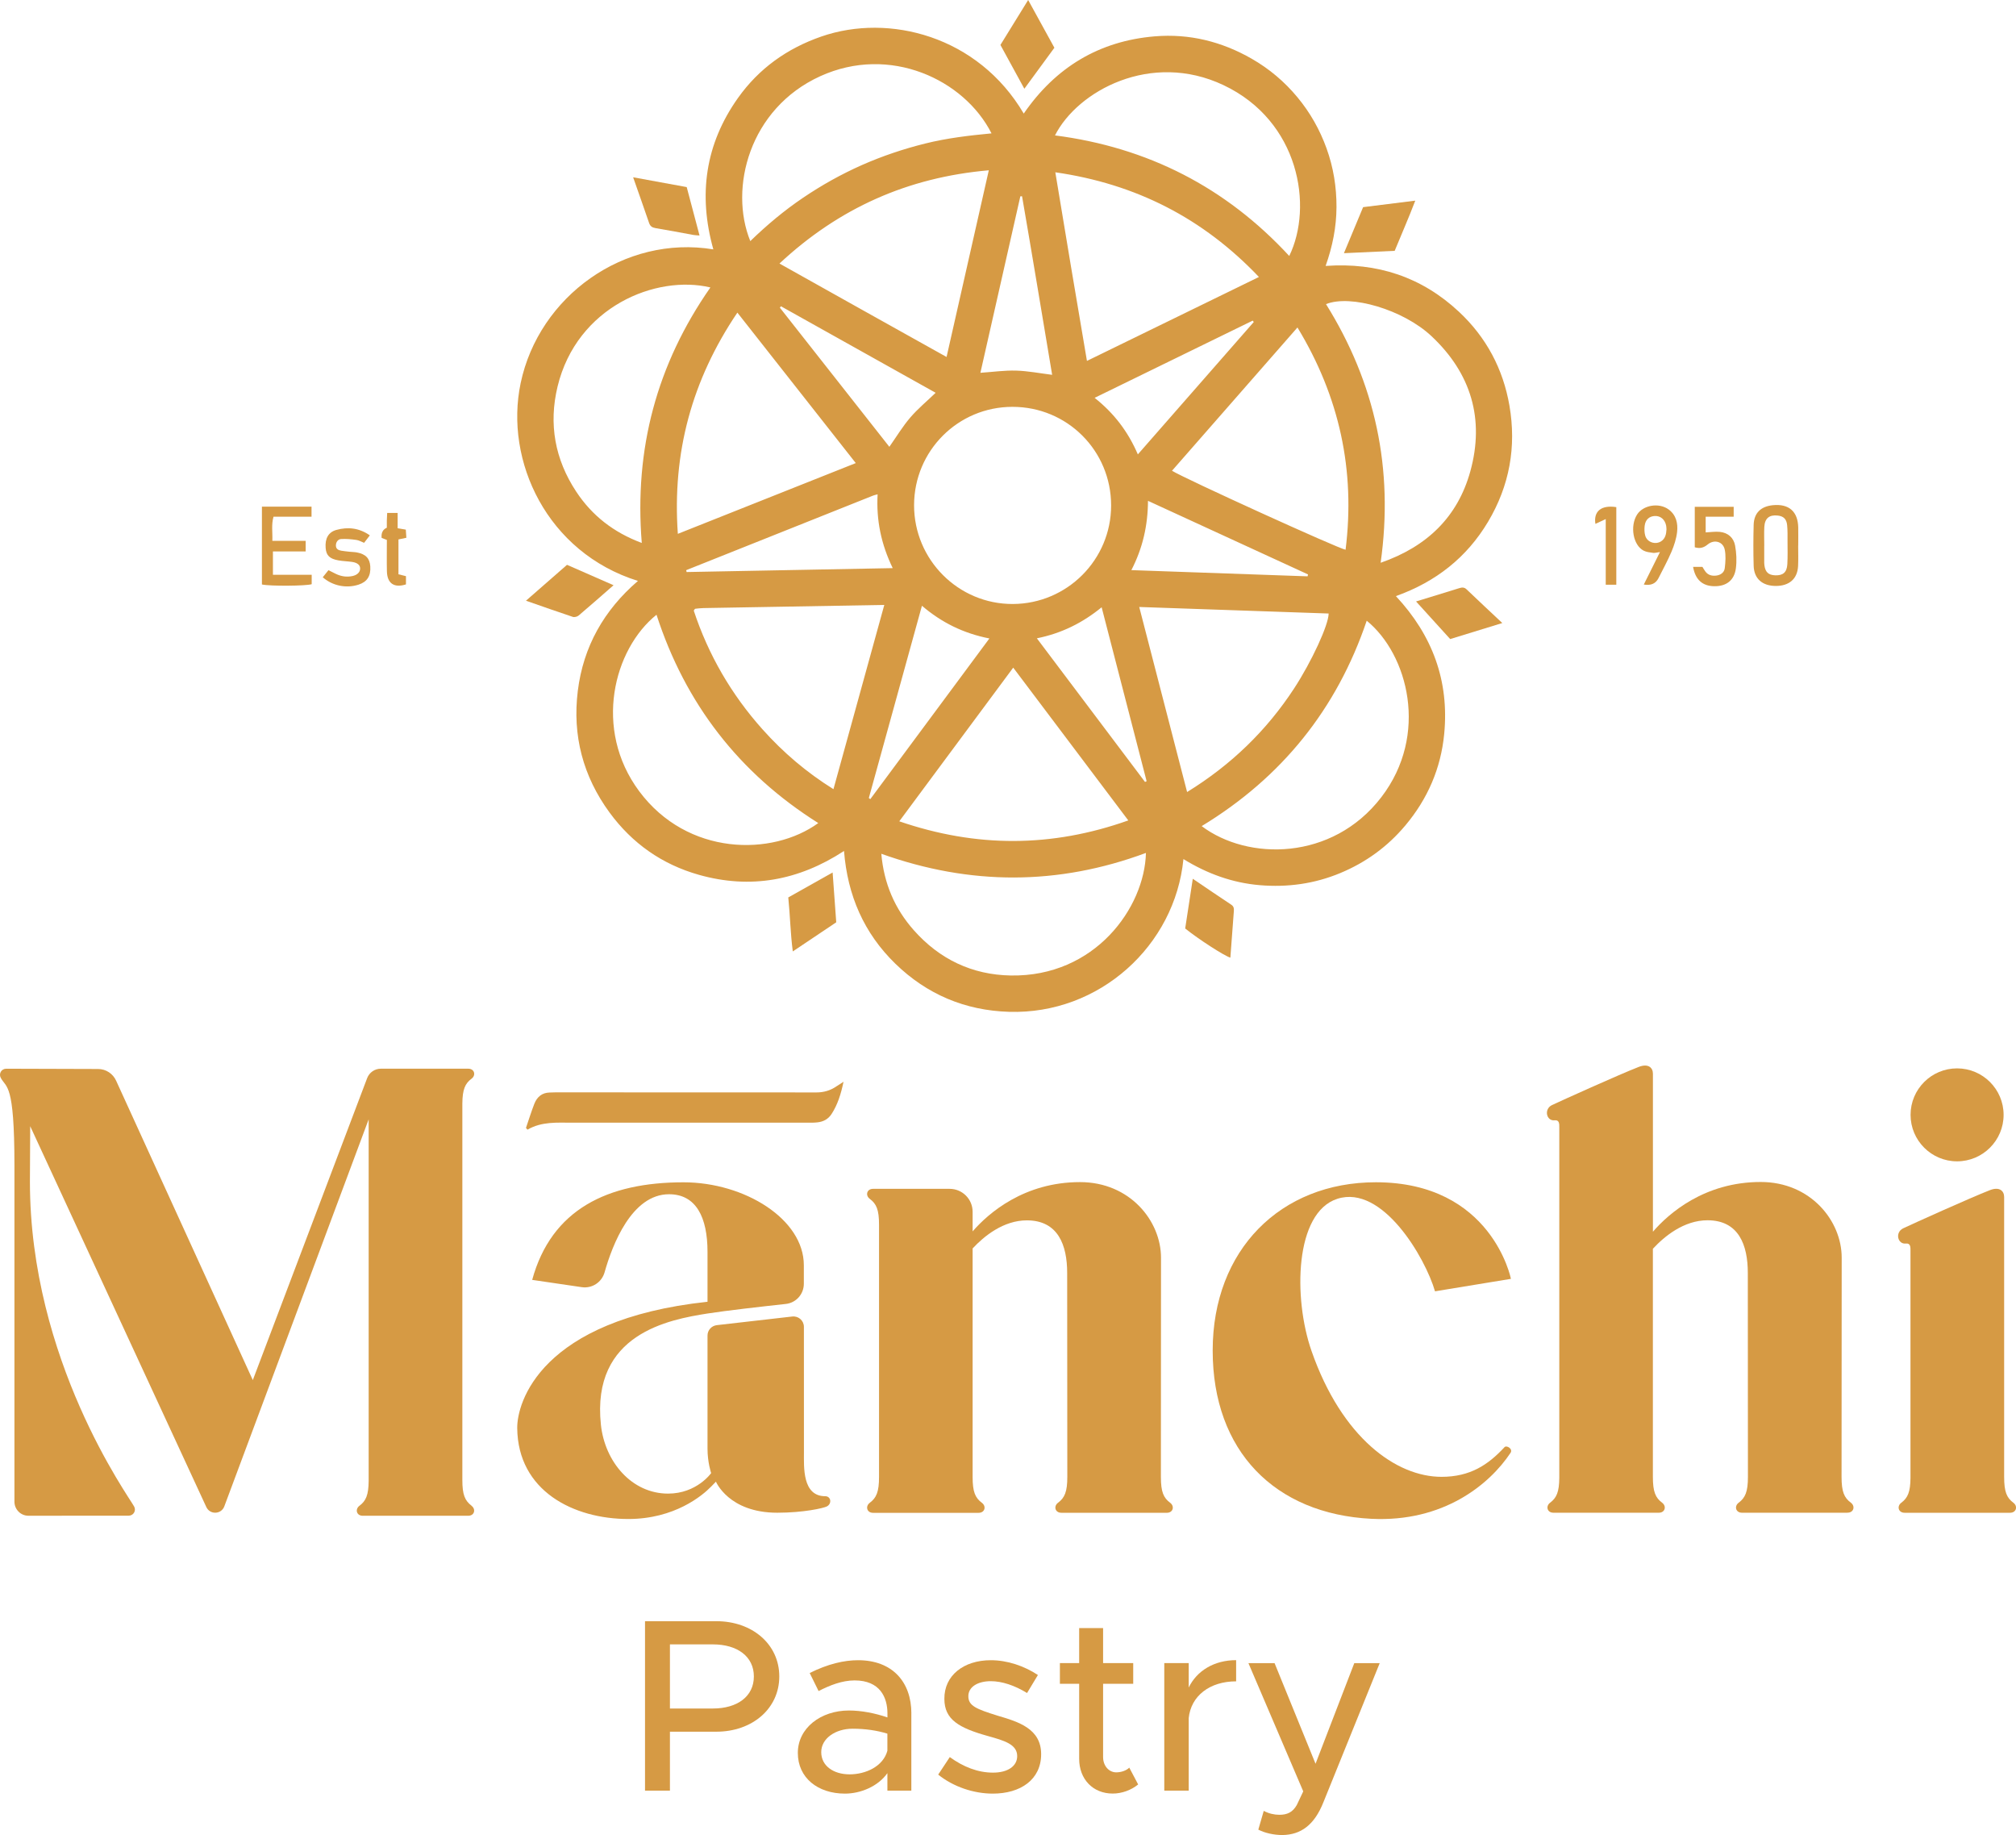 <svg xmlns="http://www.w3.org/2000/svg" width="100" height="91" viewBox="0 0 100 91" fill="none"><g clip-path="url(#clip0_33_2)"><path d="M31.995 80.397H35.533C37.309 80.397 38.655 81.535 38.655 83.137C38.655 84.739 37.309 85.877 35.533 85.877H33.231V88.8H31.995V80.397ZM35.362 84.727C36.574 84.727 37.394 84.128 37.394 83.137C37.394 82.147 36.574 81.547 35.362 81.547H33.231V84.727H35.362Z" fill="#D69A44"></path><path d="M45.205 84.972V88.8H44.018V87.932C43.552 88.593 42.683 88.948 41.913 88.948C40.566 88.948 39.575 88.165 39.575 86.93C39.575 85.695 40.714 84.826 42.11 84.826C42.734 84.826 43.408 84.96 44.02 85.169V84.973C44.02 84.178 43.653 83.334 42.391 83.334C41.767 83.334 41.155 83.579 40.604 83.861L40.163 82.967C41.07 82.516 41.865 82.332 42.563 82.332C44.265 82.332 45.207 83.409 45.207 84.973L45.205 84.972ZM44.017 86.818V85.974C43.503 85.814 42.915 85.729 42.291 85.729C41.446 85.729 40.736 86.207 40.736 86.891C40.736 87.576 41.349 87.992 42.144 87.992C42.94 87.992 43.809 87.601 44.018 86.818H44.017Z" fill="#D69A44"></path><path d="M46.538 88.004L47.113 87.136C47.786 87.625 48.509 87.907 49.255 87.907C50.002 87.907 50.456 87.577 50.456 87.088C50.456 86.5 49.806 86.317 49.024 86.098C47.567 85.694 46.844 85.277 46.844 84.251C46.832 83.09 47.8 82.332 49.146 82.332C49.966 82.332 50.799 82.614 51.484 83.066L50.945 83.959C50.333 83.581 49.697 83.372 49.146 83.372C48.522 83.372 48.033 83.64 48.033 84.117C48.033 84.594 48.424 84.752 49.49 85.084C50.531 85.389 51.644 85.733 51.644 86.991C51.644 88.25 50.627 88.948 49.245 88.948C48.315 88.948 47.298 88.618 46.54 88.007L46.538 88.004Z" fill="#D69A44"></path><path d="M56.456 88.493C56.113 88.775 55.648 88.945 55.194 88.945C54.215 88.945 53.53 88.235 53.53 87.221V83.502H52.574V82.475H53.53V80.739H54.717V82.475H56.211V83.502H54.717V87.136C54.717 87.576 55.011 87.893 55.366 87.893C55.635 87.893 55.88 87.795 56.016 87.66L56.456 88.493Z" fill="#D69A44"></path><path d="M61.316 82.329V83.38C60.006 83.38 59.075 84.102 58.964 85.203V88.799H57.752V82.475H58.964V83.686C59.369 82.854 60.226 82.329 61.316 82.329Z" fill="#D69A44"></path><path d="M62.417 90.732L62.686 89.803C62.931 89.937 63.213 89.998 63.458 89.998C63.849 89.998 64.12 89.876 64.327 89.509L64.645 88.836L61.926 82.477H63.223L65.255 87.467L67.177 82.477H68.438L65.646 89.374C65.194 90.513 64.521 90.988 63.614 91.002C63.186 91.002 62.746 90.903 62.414 90.733L62.417 90.732Z" fill="#D69A44"></path><path d="M31.648 28.81C27.134 27.403 25.015 22.856 25.826 18.999C26.731 14.693 30.968 11.637 35.384 12.367C34.626 9.663 34.981 7.143 36.61 4.853C37.649 3.392 39.047 2.398 40.742 1.811C44.1 0.647 48.519 1.787 50.781 5.633C52.358 3.341 54.518 2.032 57.283 1.802C58.995 1.661 60.602 2.059 62.093 2.915C62.962 3.414 63.717 4.051 64.356 4.822C64.987 5.582 65.466 6.429 65.801 7.358C66.141 8.301 66.299 9.274 66.294 10.275C66.289 11.258 66.101 12.213 65.755 13.188C68.316 13.004 70.525 13.738 72.37 15.462C73.725 16.728 74.558 18.294 74.873 20.115C75.226 22.158 74.876 24.091 73.812 25.876C72.756 27.646 71.227 28.852 69.241 29.562C71.059 31.512 71.89 33.773 71.637 36.396C71.472 38.106 70.814 39.62 69.709 40.936C68.828 41.986 67.75 42.769 66.485 43.295C65.204 43.829 63.868 44.012 62.492 43.897C61.13 43.783 59.876 43.326 58.702 42.602C58.282 46.896 54.535 50.314 50.054 50.178C47.87 50.112 45.977 49.312 44.411 47.79C42.855 46.276 42.041 44.41 41.866 42.201C39.613 43.671 37.224 44.104 34.67 43.384C32.844 42.869 31.359 41.826 30.237 40.296C28.918 38.495 28.386 36.472 28.661 34.261C28.933 32.068 29.957 30.259 31.645 28.808L31.648 28.81ZM55.115 25.066C55.115 22.348 52.935 20.171 50.216 20.176C47.519 20.179 45.346 22.354 45.341 25.051C45.338 27.76 47.541 29.965 50.242 29.953C52.935 29.941 55.115 27.755 55.115 25.066ZM37.219 11.955C38.052 11.148 38.905 10.436 39.829 9.811C40.752 9.186 41.721 8.644 42.741 8.191C43.762 7.739 44.814 7.386 45.895 7.117C46.968 6.85 48.063 6.72 49.182 6.614C47.829 3.942 44.141 2.207 40.687 3.779C37.159 5.386 36.154 9.346 37.217 11.955H37.219ZM52.331 6.715C56.924 7.307 60.804 9.286 63.951 12.694C65.15 10.232 64.45 6.003 60.692 4.223C57.092 2.517 53.445 4.513 52.331 6.715ZM68.486 27.908C70.785 27.11 72.307 25.635 72.933 23.373C73.65 20.777 72.968 18.508 71.003 16.667C69.602 15.354 66.993 14.589 65.774 15.082C68.214 18.997 69.139 23.24 68.484 27.908H68.486ZM43.716 42.339C43.845 43.822 44.386 45.067 45.329 46.132C46.603 47.569 48.218 48.342 50.133 48.376C54.314 48.45 56.776 45.014 56.842 42.298C52.488 43.914 48.128 43.917 43.714 42.339H43.716ZM67.794 30.78C66.308 35.171 63.572 38.561 59.607 40.968C61.897 42.694 66.09 42.694 68.515 39.538C70.899 36.436 69.836 32.443 67.792 30.78H67.794ZM35.238 14.255C32.543 13.613 28.617 15.206 27.658 19.165C27.207 21.029 27.525 22.78 28.583 24.382C29.368 25.571 30.438 26.405 31.834 26.926C31.455 22.265 32.577 18.068 35.238 14.255ZM44.607 40.73C48.427 42.04 52.163 42.035 55.967 40.686C54.047 38.138 52.166 35.643 50.259 33.109C48.363 35.667 46.504 38.171 44.607 40.73ZM58.135 23.345C58.747 23.729 66.432 27.225 66.745 27.262C67.235 23.325 66.442 19.673 64.358 16.24C62.265 18.63 60.209 20.976 58.135 23.345ZM42.451 22.967C40.48 20.463 38.547 18.007 36.576 15.503C34.318 18.846 33.34 22.452 33.623 26.474C36.59 25.295 39.497 24.139 42.449 22.965L42.451 22.967ZM32.565 30.486C30.443 32.19 29.414 36.154 31.703 39.234C34.1 42.461 38.31 42.471 40.589 40.817C36.659 38.342 33.993 34.894 32.565 30.486ZM38.664 13.069C41.454 14.63 44.178 16.16 46.953 17.703C47.657 14.589 48.346 11.545 49.048 8.445C45.027 8.795 41.611 10.321 38.664 13.069ZM62.447 13.736C59.675 10.822 56.347 9.121 52.347 8.544C52.862 11.686 53.384 14.761 53.916 17.898C56.786 16.497 59.597 15.126 62.447 13.736ZM56.509 30.099C57.312 33.201 58.09 36.212 58.884 39.278C61.074 37.928 62.822 36.233 64.189 34.145C65.057 32.818 65.903 30.991 65.905 30.425C62.8 30.318 59.694 30.211 56.511 30.101L56.509 30.099ZM43.864 29.999C40.815 30.051 37.855 30.102 34.893 30.155C34.758 30.157 34.622 30.175 34.488 30.189C34.478 30.189 34.466 30.203 34.457 30.213C34.449 30.223 34.442 30.235 34.413 30.282C35.134 32.467 36.273 34.435 37.822 36.168C38.846 37.313 40.002 38.301 41.342 39.136C42.189 36.068 43.019 33.063 43.864 29.999ZM43.532 24.514C43.432 24.541 43.367 24.553 43.308 24.577C40.221 25.808 37.134 27.04 34.048 28.271C34.041 28.275 34.039 28.293 34.039 28.305C34.039 28.317 34.048 28.327 34.063 28.368C37.44 28.304 40.827 28.241 44.282 28.174C43.707 26.989 43.461 25.795 43.532 24.514ZM43.097 39.575C43.121 39.594 43.146 39.613 43.17 39.63C45.127 36.99 47.082 34.352 49.077 31.662C47.783 31.407 46.705 30.872 45.731 30.04C44.841 33.258 43.969 36.416 43.097 39.575ZM50.699 9.733C50.67 9.733 50.641 9.735 50.612 9.736C49.953 12.651 49.293 15.564 48.631 18.488C49.254 18.445 49.832 18.362 50.407 18.379C50.991 18.396 51.573 18.511 52.19 18.588C51.692 15.624 51.207 12.677 50.697 9.733H50.699ZM56.796 38.779C56.824 38.767 56.849 38.753 56.876 38.741C56.137 35.884 55.399 33.029 54.645 30.116C53.697 30.889 52.666 31.405 51.432 31.655C53.248 34.065 55.023 36.423 56.798 38.779H56.796ZM38.737 15.185C38.72 15.209 38.703 15.235 38.684 15.258C40.495 17.558 42.304 19.858 44.115 22.158C44.477 21.643 44.778 21.141 45.154 20.704C45.528 20.268 45.979 19.896 46.411 19.479C43.85 18.047 41.293 16.617 38.735 15.187L38.737 15.185ZM64.859 28.581C64.868 28.55 64.876 28.518 64.883 28.487C62.254 27.279 59.626 26.07 56.944 24.837C56.936 26.068 56.682 27.181 56.12 28.273C59.075 28.377 61.967 28.479 64.861 28.581H64.859ZM62.191 15.969C62.175 15.946 62.156 15.924 62.139 15.9C59.541 17.169 56.943 18.436 54.297 19.729C55.266 20.5 55.955 21.406 56.441 22.534C58.391 20.307 60.292 18.138 62.191 15.969Z" fill="#D69A44"></path><path d="M41.48 45.738C40.757 46.224 40.072 46.682 39.325 47.183C39.206 46.27 39.193 45.401 39.101 44.505C39.817 44.102 40.533 43.7 41.301 43.268C41.364 44.128 41.42 44.921 41.48 45.738Z" fill="#D69A44"></path><path d="M28.125 28.01C28.889 28.344 29.639 28.672 30.434 29.022C29.827 29.552 29.27 30.045 28.702 30.525C28.634 30.583 28.494 30.619 28.413 30.592C27.656 30.34 26.903 30.073 26.09 29.79C26.791 29.178 27.45 28.601 28.124 28.012L28.125 28.01Z" fill="#D69A44"></path><path d="M66.663 12.556C67.002 11.744 67.308 11.012 67.615 10.273C68.466 10.168 69.295 10.064 70.202 9.95C69.872 10.82 69.518 11.613 69.181 12.439C68.367 12.476 67.559 12.515 66.662 12.556H66.663Z" fill="#D69A44"></path><path d="M31.407 8.792C32.335 8.962 33.187 9.118 34.063 9.278C34.274 10.069 34.481 10.852 34.699 11.678C34.573 11.668 34.484 11.668 34.399 11.652C33.772 11.54 33.145 11.416 32.516 11.313C32.345 11.284 32.25 11.216 32.196 11.055C31.946 10.324 31.687 9.597 31.405 8.79L31.407 8.792Z" fill="#D69A44"></path><path d="M52.301 2.368C51.797 3.056 51.319 3.708 50.811 4.401C50.403 3.654 50.022 2.957 49.624 2.229C50.066 1.512 50.51 0.792 51 0C51.45 0.82 51.869 1.583 52.301 2.368Z" fill="#D69A44"></path><path d="M74.519 30.897C73.614 31.176 72.79 31.429 71.934 31.692C71.382 31.084 70.831 30.476 70.241 29.827C70.649 29.701 71.009 29.591 71.368 29.481C71.705 29.377 72.04 29.273 72.376 29.17C72.509 29.129 72.626 29.11 72.747 29.227C73.313 29.769 73.886 30.303 74.519 30.897Z" fill="#D69A44"></path><path d="M59.168 43.581C59.843 44.038 60.457 44.457 61.076 44.866C61.221 44.962 61.21 45.087 61.2 45.221C61.144 45.977 61.088 46.733 61.03 47.491C60.743 47.413 59.437 46.568 58.789 46.045C58.908 45.266 59.032 44.465 59.166 43.579L59.168 43.581Z" fill="#D69A44"></path><path d="M12.991 25.125H15.453V25.623H13.567C13.453 26.026 13.526 26.396 13.509 26.821H15.162V27.346H13.538V28.504H15.461V28.971C15.169 29.061 13.407 29.075 12.992 28.985V25.127L12.991 25.125Z" fill="#D69A44"></path><path d="M89.195 27.053C89.195 27.393 89.208 27.733 89.191 28.071C89.159 28.706 88.752 29.059 88.084 29.058C87.418 29.056 87.006 28.698 86.987 28.061C86.967 27.383 86.969 26.703 86.987 26.026C87.004 25.441 87.341 25.115 87.933 25.054C88.732 24.973 89.181 25.361 89.198 26.157C89.205 26.455 89.198 26.754 89.198 27.052C89.198 27.052 89.195 27.052 89.193 27.052L89.195 27.053ZM87.515 27.064C87.515 27.064 87.513 27.064 87.511 27.064C87.511 27.347 87.511 27.633 87.511 27.916C87.511 27.957 87.515 27.998 87.521 28.037C87.567 28.375 87.722 28.517 88.052 28.531C88.439 28.546 88.633 28.387 88.657 27.986C88.679 27.609 88.669 27.228 88.667 26.849C88.667 26.579 88.674 26.306 88.647 26.039C88.616 25.733 88.463 25.598 88.183 25.567C87.764 25.521 87.54 25.7 87.516 26.129C87.499 26.44 87.513 26.751 87.513 27.064H87.515Z" fill="#D69A44"></path><path d="M83.985 28.113H84.447C84.488 28.18 84.532 28.259 84.585 28.332C84.718 28.519 84.908 28.569 85.124 28.545C85.352 28.519 85.528 28.39 85.554 28.173C85.59 27.869 85.614 27.546 85.551 27.25C85.467 26.86 85.035 26.734 84.712 26.997C84.512 27.162 84.326 27.218 84.066 27.14V25.132H85.996V25.623H84.607V26.403C84.853 26.391 85.081 26.354 85.304 26.376C85.714 26.416 85.996 26.666 86.067 27.058C86.134 27.425 86.153 27.816 86.105 28.185C86.027 28.783 85.629 29.08 85.032 29.071C84.451 29.064 84.093 28.749 83.983 28.112L83.985 28.113Z" fill="#D69A44"></path><path d="M82.337 27.378C82.177 27.398 82.082 27.429 81.994 27.417C81.835 27.395 81.664 27.378 81.526 27.305C81.006 27.035 80.842 26.092 81.203 25.521C81.501 25.049 82.284 24.913 82.764 25.261C83.148 25.54 83.238 25.958 83.189 26.386C83.151 26.715 83.043 27.048 82.913 27.356C82.723 27.804 82.487 28.234 82.267 28.67C82.131 28.943 81.888 29.049 81.538 28.988C81.8 28.461 82.055 27.947 82.339 27.378H82.337ZM82.663 26.263C82.658 26.206 82.66 26.136 82.647 26.072C82.587 25.762 82.369 25.577 82.084 25.589C81.806 25.601 81.616 25.773 81.58 26.08C81.562 26.238 81.565 26.41 81.608 26.561C81.699 26.892 82.114 27.031 82.402 26.841C82.602 26.707 82.65 26.496 82.662 26.262L82.663 26.263Z" fill="#D69A44"></path><path d="M16.009 28.628C16.109 28.504 16.194 28.401 16.293 28.276C16.417 28.338 16.534 28.397 16.651 28.455C16.917 28.586 17.194 28.628 17.483 28.567C17.719 28.516 17.859 28.377 17.864 28.202C17.869 28.029 17.738 27.908 17.471 27.867C17.243 27.833 17.01 27.83 16.784 27.789C16.347 27.712 16.18 27.541 16.153 27.172C16.117 26.707 16.286 26.389 16.687 26.279C17.258 26.123 17.811 26.177 18.345 26.549C18.243 26.681 18.158 26.794 18.061 26.919C17.922 26.865 17.801 26.792 17.673 26.775C17.422 26.741 17.165 26.714 16.915 26.732C16.762 26.744 16.66 26.885 16.662 27.057C16.663 27.227 16.787 27.286 16.93 27.31C17.065 27.332 17.199 27.347 17.333 27.361C17.454 27.375 17.578 27.373 17.697 27.395C18.141 27.478 18.341 27.689 18.367 28.086C18.399 28.564 18.212 28.856 17.787 28.993C17.182 29.19 16.498 29.056 16.007 28.625L16.009 28.628Z" fill="#D69A44"></path><path d="M19.204 25.438H19.724V26.196C19.868 26.221 19.982 26.24 20.129 26.265C20.137 26.391 20.147 26.52 20.157 26.669C20.025 26.697 19.909 26.72 19.765 26.751V28.48C19.897 28.512 20.011 28.541 20.137 28.572V28.981C19.55 29.168 19.205 28.934 19.192 28.329C19.18 27.814 19.19 27.301 19.19 26.776C19.088 26.737 19.006 26.705 18.93 26.675C18.904 26.424 18.99 26.256 19.188 26.17C19.188 26.061 19.187 25.941 19.188 25.82C19.192 25.701 19.198 25.582 19.205 25.438H19.204Z" fill="#D69A44"></path><path d="M79.652 25.74C79.448 25.835 79.295 25.907 79.137 25.98C79.037 25.35 79.435 25.034 80.174 25.149V28.998H79.65V25.74H79.652Z" fill="#D69A44"></path><path d="M23.388 74.673C23.616 74.843 23.538 75.169 23.223 75.169H17.995C17.68 75.169 17.602 74.843 17.83 74.673C18.153 74.432 18.28 74.14 18.287 73.443V55.51L11.127 74.702C10.977 75.105 10.415 75.127 10.234 74.736L1.498 55.849L1.484 58.596C1.484 67.458 6.378 74.198 6.653 74.709C6.767 74.916 6.621 75.164 6.385 75.164C6.004 75.164 2.841 75.166 1.411 75.168C1.027 75.168 0.716 74.855 0.716 74.469V57.762C0.714 53.684 0.316 53.966 0.039 53.455C-0.075 53.246 0.071 52.999 0.308 52.999C0.689 52.999 3.564 53.008 4.866 53.013C5.256 53.013 5.604 53.244 5.762 53.597L12.54 68.441L18.212 53.466C18.319 53.184 18.59 52.998 18.891 52.998H23.227C23.539 52.998 23.619 53.324 23.391 53.493C23.068 53.735 22.941 54.027 22.934 54.723V73.384C22.932 74.125 23.06 74.418 23.39 74.67L23.388 74.673Z" fill="#D69A44"></path><path d="M41.019 74.704C40.857 74.79 39.861 75.018 38.555 75.018C36.146 75.018 35.513 73.477 35.513 73.477L35.277 73.72C34.836 74.175 33.454 75.329 31.167 75.329C28.445 75.329 25.687 73.936 25.656 70.821C25.643 69.567 26.796 65.446 35.095 64.556V62.081C35.095 60.366 34.527 59.224 33.187 59.224C31.335 59.224 30.375 61.73 29.989 63.097C29.849 63.59 29.372 63.904 28.863 63.833L26.398 63.471C27.357 59.968 30.145 58.632 33.905 58.632C36.935 58.632 39.873 60.459 39.873 62.744V63.663C39.873 64.177 39.489 64.611 38.975 64.665C37.861 64.786 35.999 64.996 35.093 65.139C33.206 65.439 29.322 66.126 29.807 70.658C30.004 72.497 31.337 74.07 33.138 74.07C34.563 74.07 35.275 73.053 35.275 73.053C35.275 73.053 35.095 72.529 35.095 71.843V66.231C35.095 65.968 35.292 65.747 35.556 65.716L39.298 65.288C39.606 65.253 39.876 65.49 39.876 65.8C39.876 67.862 39.878 70.705 39.878 72.023C39.878 72.754 39.793 74.199 40.934 74.199C41.218 74.199 41.279 74.564 41.017 74.705L41.019 74.704Z" fill="#D69A44"></path><path d="M57.879 75.02H52.646C52.331 75.02 52.253 74.694 52.481 74.524C52.812 74.276 52.942 73.982 52.942 73.24L52.935 63.124C52.935 61.755 52.491 60.519 50.935 60.519C49.77 60.519 48.808 61.307 48.245 61.912V73.243C48.245 73.985 48.373 74.279 48.706 74.527C48.934 74.697 48.856 75.023 48.541 75.023H43.307C42.995 75.023 42.915 74.697 43.142 74.527C43.474 74.277 43.603 73.985 43.603 73.243V60.736C43.603 59.994 43.476 59.7 43.142 59.452C42.915 59.282 42.993 58.956 43.307 58.956H47.106C47.735 58.956 48.245 59.466 48.245 60.094V61.066C49.036 60.155 50.804 58.622 53.572 58.622C56.045 58.622 57.59 60.543 57.59 62.376L57.584 73.241C57.584 73.984 57.711 74.277 58.044 74.525C58.272 74.695 58.194 75.021 57.879 75.021V75.02Z" fill="#D69A44"></path><path d="M74.927 72.049C73.878 73.628 71.582 75.5 68.018 75.319C63.245 75.076 60.153 71.967 60.153 66.975C60.153 61.983 63.521 58.63 68.246 58.63C74.002 58.63 74.947 63.42 74.947 63.42L71.181 64.038C70.703 62.382 68.581 58.732 66.34 59.449C64.218 60.126 64.142 64.378 65.055 66.994C66.561 71.313 69.27 73.238 71.502 73.238C72.932 73.238 73.82 72.638 74.627 71.768C74.733 71.655 75.059 71.852 74.928 72.047L74.927 72.049Z" fill="#D69A44"></path><path d="M91.639 75.018H86.407C86.093 75.018 86.015 74.692 86.243 74.522C86.574 74.272 86.703 73.978 86.703 73.238L86.697 63.123C86.697 61.752 86.253 60.515 84.697 60.515C83.52 60.515 82.548 61.322 81.988 61.929V73.238C81.988 73.98 82.116 74.274 82.447 74.522C82.675 74.692 82.597 75.018 82.282 75.018H77.054C76.741 75.018 76.661 74.692 76.889 74.522C77.212 74.281 77.34 73.989 77.346 73.292V55.895C77.346 55.754 77.355 55.53 77.12 55.557C76.707 55.608 76.566 55.002 76.986 54.801C77.43 54.591 80.305 53.291 81.283 52.911C81.769 52.721 81.99 52.955 81.99 53.247V61.083C82.772 60.176 84.549 58.616 87.336 58.616C89.808 58.616 91.354 60.538 91.354 62.37L91.347 73.236C91.347 73.978 91.475 74.272 91.808 74.52C92.036 74.69 91.957 75.018 91.639 75.016V75.018Z" fill="#D69A44"></path><path d="M99.702 75.02H94.474C94.161 75.02 94.081 74.694 94.309 74.524C94.632 74.282 94.76 73.99 94.766 73.294V62.007C94.766 61.866 94.775 61.642 94.54 61.669C94.127 61.718 93.986 61.113 94.406 60.913C94.85 60.702 97.725 59.403 98.703 59.022C99.189 58.832 99.412 59.068 99.412 59.359V73.24C99.412 73.982 99.539 74.276 99.871 74.524C100.099 74.694 100.02 75.02 99.704 75.02H99.702ZM94.77 55.287C94.77 54.013 95.804 52.982 97.077 52.982C98.351 52.982 99.385 54.015 99.385 55.287C99.385 56.559 98.351 57.592 97.077 57.592C95.804 57.592 94.77 56.559 94.77 55.287Z" fill="#D69A44"></path><path d="M26.09 55.934C26.228 55.535 26.352 55.129 26.505 54.738C26.648 54.373 26.908 54.191 27.253 54.18C27.357 54.176 27.462 54.171 27.566 54.171C31.878 54.171 36.19 54.171 40.5 54.175C40.857 54.175 41.187 54.083 41.495 53.87C41.592 53.804 41.69 53.743 41.842 53.646C41.711 54.268 41.544 54.793 41.245 55.25C41.072 55.513 40.825 55.629 40.551 55.659C40.39 55.678 40.226 55.676 40.065 55.676C36.171 55.676 32.276 55.676 28.382 55.676C27.632 55.676 26.874 55.61 26.165 56.021C26.139 55.992 26.114 55.961 26.088 55.932L26.09 55.934Z" fill="#D69A44"></path></g><defs><clipPath id="clip0_33_2"><rect width="100" height="91" fill="white"></rect></clipPath></defs></svg>